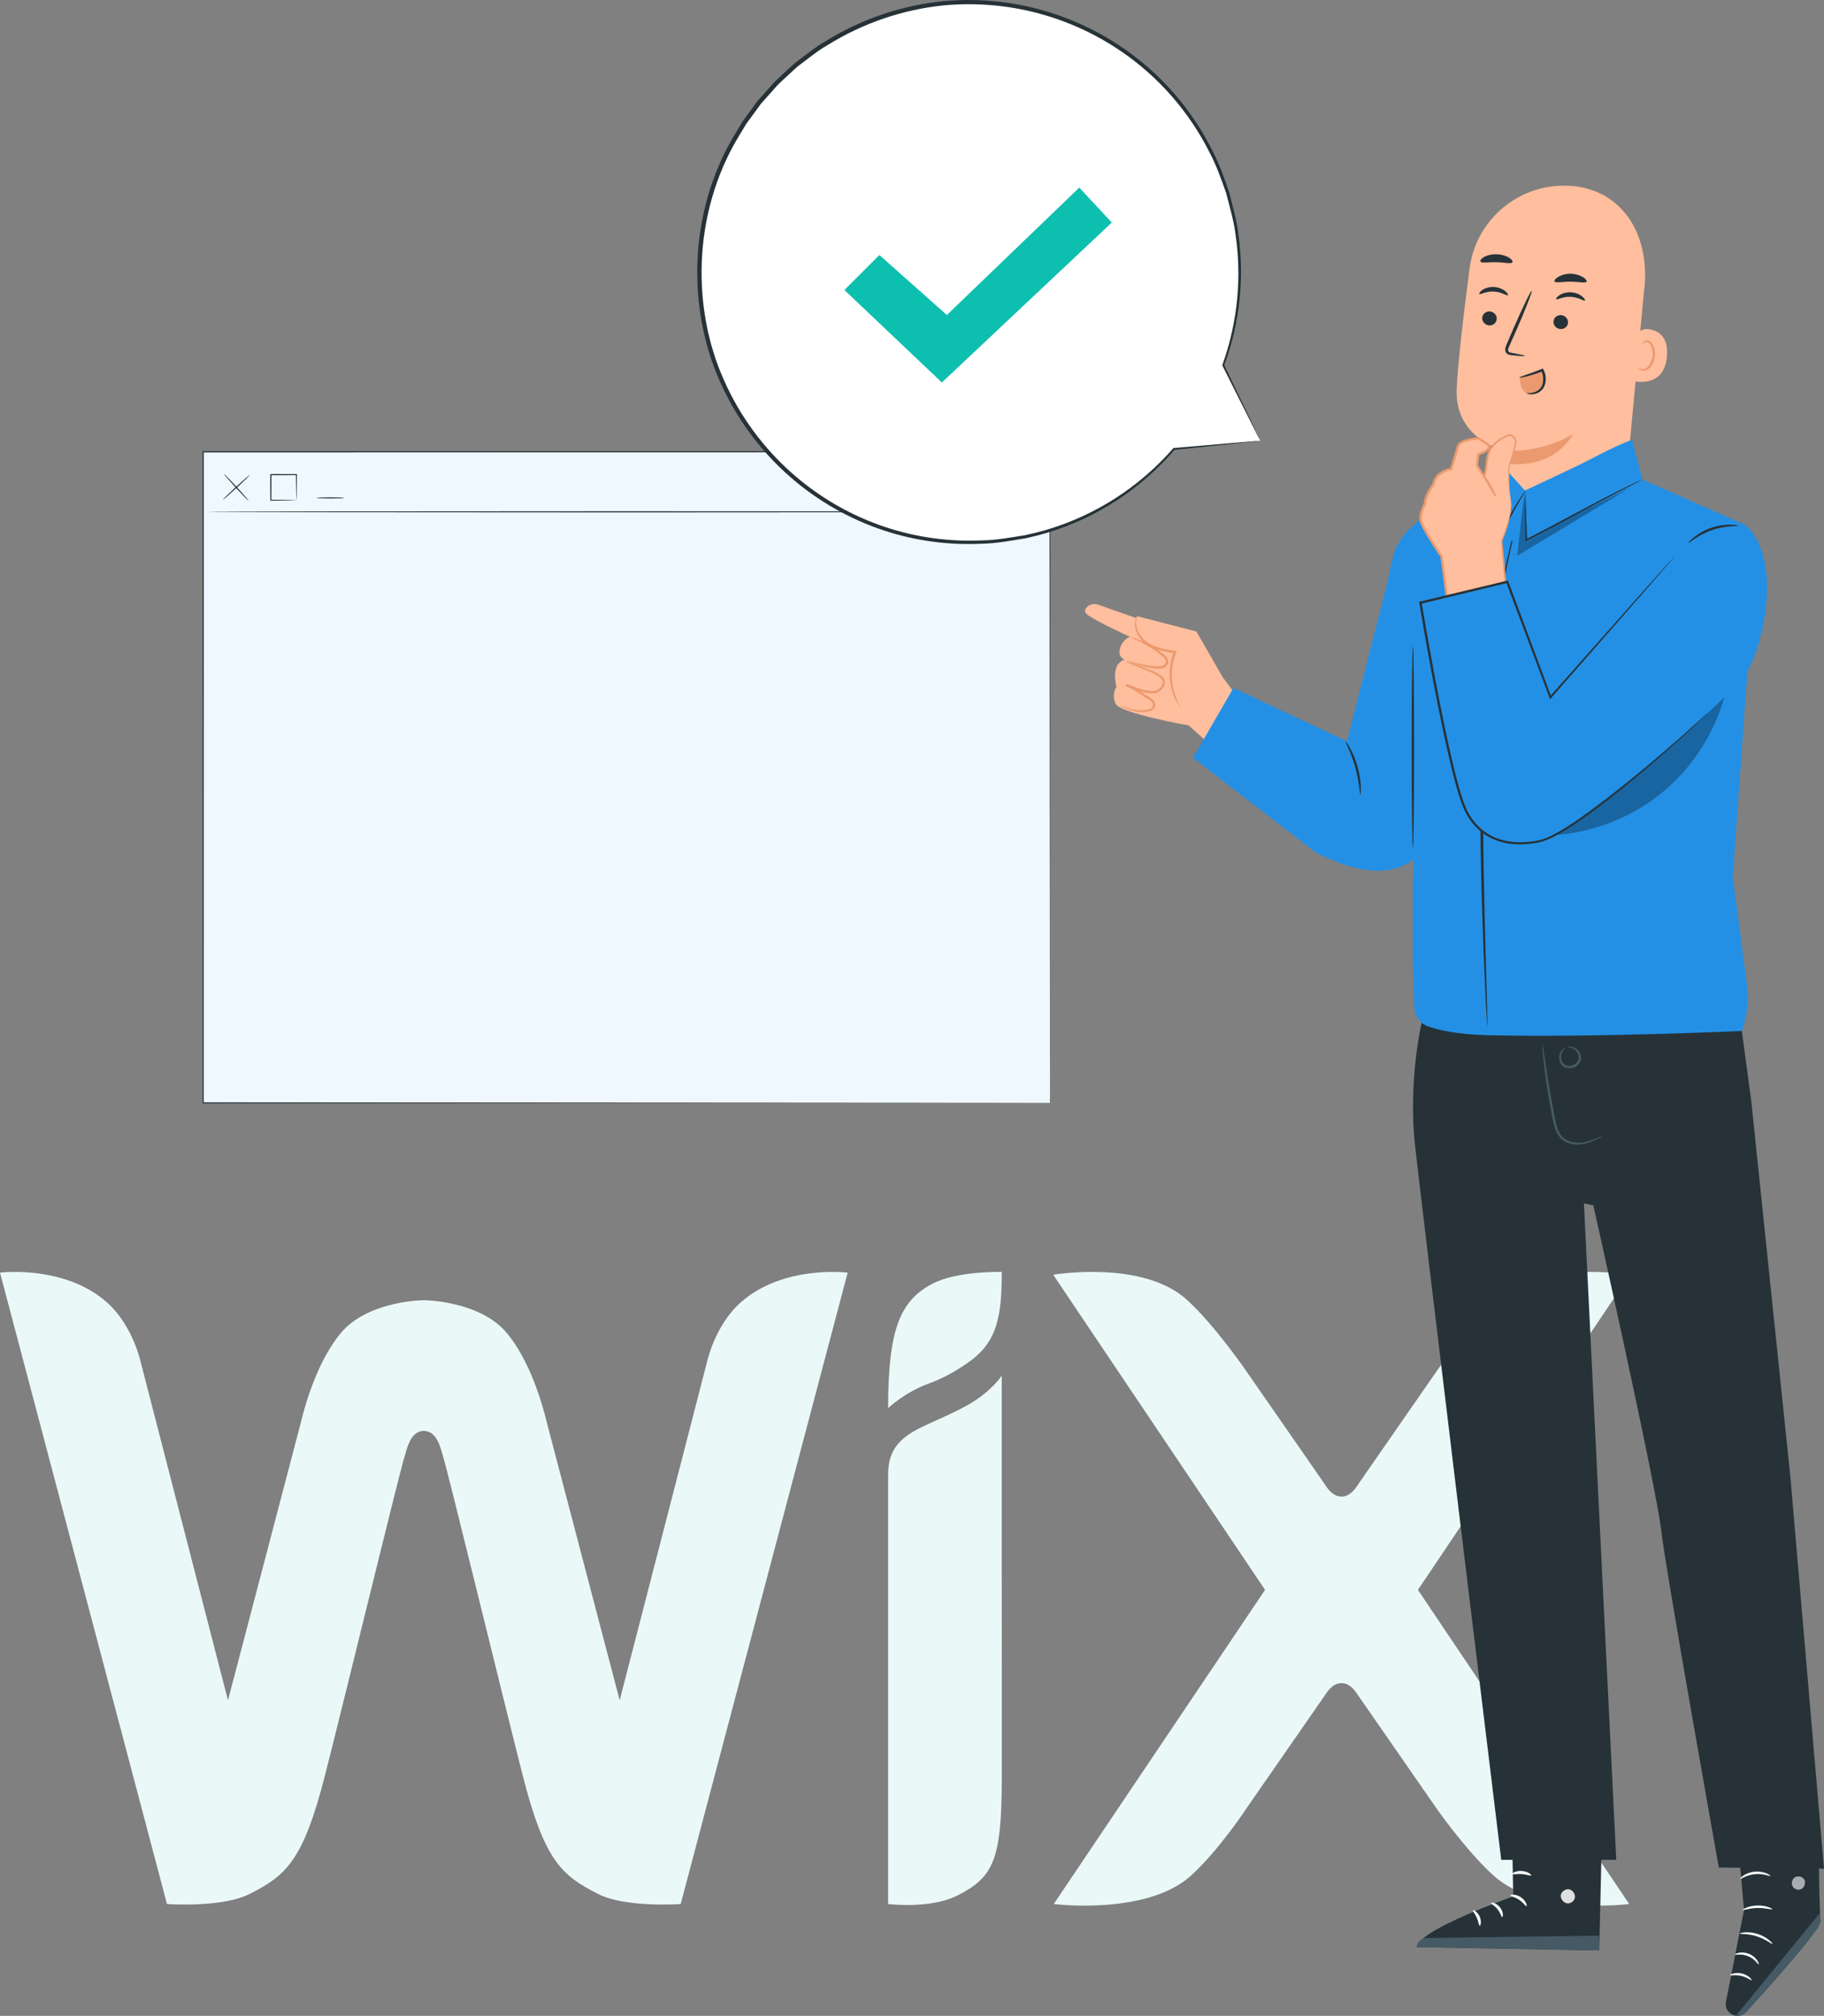 <?xml version="1.0" encoding="UTF-8"?><svg id="Calque_1" xmlns="http://www.w3.org/2000/svg" viewBox="0 0 1788.66 1976.67"><rect x="0" y="0" width="1788.66" height="1976.67" fill="#808080" stroke="none"/><defs><style>.cls-1{fill:#f0f8ff;}.cls-2{fill:#eaf9f8;}.cls-3{fill:#eb996e;}.cls-4{fill:#fff;}.cls-5{fill:#ffbe9d;}.cls-6{fill:#e0e0e0;}.cls-7{fill:#0dbfaf;}.cls-8{fill:#455a64;}.cls-9{fill:#263238;}.cls-10{fill:#2490e5;}.cls-11{opacity:.3;}.cls-12{opacity:.6;}</style></defs><path class="cls-2" d="m914.38,1258.79c-31.67,16.59-43.46,44.61-43.46,122.02,0,0,16.04-15.51,39.82-24.13,17.34-6.28,32.15-15.84,40.72-22.12,26.76-19.6,30.9-44.85,30.9-87.35,0,0-43.64-1.17-67.97,11.57h0Z"/><path class="cls-2" d="m726.56,1276.93c-25.83,22.77-33.37,59.05-33.37,59.05l-85.51,331.29-71.12-271.13c-6.93-28.82-19.42-64.46-39.17-88.56-25.16-30.7-76.32-32.62-81.77-32.62s-56.61,1.93-81.77,32.62c-19.75,24.1-32.25,59.73-39.17,88.56l-71.12,271.13-85.51-331.29s-7.54-36.28-33.37-59.05c-41.88-36.92-104.68-29.02-104.68-29.02l163.74,619.13s54.02,3.89,81.05-9.89c35.5-18.1,52.4-32.06,73.89-116.3,19.16-75.1,72.71-295.7,77.71-311.4,2.47-7.76,5.6-26.31,19.23-26.31s16.8,18.54,19.23,26.31c4.91,15.73,58.55,236.3,77.71,311.4,21.49,84.24,38.39,98.2,73.89,116.3,27.03,13.78,81.05,9.89,81.05,9.89l163.74-619.13s-62.8-7.9-104.68,29.02h0Z"/><path class="cls-2" d="m982.31,1348.99s-10.24,15.84-33.61,28.9c-15.01,8.39-29.41,14.07-44.86,21.49-25.9,12.42-32.91,26.26-32.91,47.38v420.27s41.32,5.22,68.35-8.56c34.79-17.74,42.78-34.83,43.09-111.83l-.05-397.66Z"/><path class="cls-2" d="m1390.46,1558.97l207.76-309.01s-87.69-14.93-131.11,24.59c-27.78,25.29-58.85,70.77-58.85,70.77l-76.44,110.2c-3.71,5.73-8.57,11.96-16.32,11.96s-12.61-6.24-16.32-11.96l-76.44-110.2s-31.07-45.47-58.85-70.77c-43.42-39.52-131.11-24.59-131.11-24.59l207.76,309.01-207.22,308.06s91.32,11.52,134.73-28c27.78-25.29,54.67-66.41,54.67-66.41l76.44-110.2c3.71-5.73,8.57-11.96,16.32-11.96s12.61,6.24,16.32,11.96l76.44,110.2s28.47,41.12,56.25,66.41c43.42,39.52,133.15,28,133.15,28l-207.21-308.06Z"/><rect class="cls-1" x="199.27" y="443.05" width="830.35" height="638.39"/><path class="cls-9" d="m1029.62,1081.44c0-3.94-.19-252.66-.47-638.38l.47.47c-235.63.03-521.86.06-830.28.1h-.07l.57-.57c-.02,229.91-.04,447.46-.06,638.38l-.52-.52c492.63.31,825.8.51,830.35.52-4.55,0-337.71.21-830.35.52h-.52s0-.52,0-.52c-.02-190.93-.04-408.48-.06-638.38v-.58h.65c308.41.04,594.64.07,830.28.1h.47v.47c-.29,385.72-.47,634.45-.47,638.38Z"/><path class="cls-9" d="m1029.62,501.88c0,.32-184.91.58-412.95.58s-412.99-.26-412.99-.58,184.87-.58,412.99-.58,412.95.26,412.95.58Z"/><path class="cls-9" d="m244.81,465.93c.21.23-5.46,5.8-12.68,12.43-7.22,6.63-13.24,11.82-13.46,11.59-.21-.23,5.46-5.8,12.68-12.43,7.21-6.63,13.24-11.82,13.45-11.59Z"/><path class="cls-9" d="m243.75,491.01c-.23.22-5.8-5.46-12.43-12.68-6.63-7.22-11.82-13.24-11.59-13.46.23-.21,5.8,5.46,12.43,12.68,6.63,7.21,11.82,13.24,11.59,13.45Z"/><path class="cls-9" d="m290.67,490.48s-.07-.7-.11-1.91c-.03-1.35-.08-3.06-.13-5.15-.09-4.41-.2-10.61-.25-18.02l.5.5c-7.33.02-15.92.05-25.07.08-.13.12,1.09-1.09.57-.57h0v1.71s0,1.7,0,1.7c0,1.13,0,2.25,0,3.35,0,2.21-.01,4.37-.02,6.48-.02,4.2-.04,8.17-.06,11.83l-.5-.5c7.41.05,13.61.16,18.02.25,2.09.05,3.8.1,5.15.13,1.2.04,1.87.08,1.91.11.04.04-.55.07-1.7.11-1.32.03-3,.08-5.04.13-4.37.09-10.71.2-18.34.25h-.5s0-.5,0-.5c-.02-3.66-.04-7.63-.06-11.83,0-2.11-.01-4.27-.02-6.48,0-1.11,0-2.22,0-3.35v-1.7s0-.86,0-.86v-.83h0v-.02c-.51.51.7-.71.58-.58,9.16.03,17.74.05,25.07.08h.5s0,.5,0,.5c-.05,7.63-.16,13.96-.25,18.34-.05,2.04-.1,3.71-.13,5.04-.04,1.15-.08,1.74-.11,1.7Z"/><path class="cls-9" d="m337.44,488.25c0,.32-6.02.58-13.46.58s-13.46-.26-13.46-.58,6.02-.57,13.46-.57,13.46.26,13.46.57Z"/><path class="cls-5" d="m1441.11,263.23c6.3-48.18,48.55-83.44,97.09-81.03l4.82.24c51.85,5.62,76.04,52.8,68.99,104.47l-16.13,172.78-.87,8.39-121.19,18.09,2.36-44.13s-49.6-10.26-47.74-60.27c.9-24.15,6.81-73.74,12.67-118.55Z"/><path class="cls-3" d="m1475.77,441.96s31.82,3.51,66.44-15.91c0,0-17.19,35.2-66.84,28.22l.4-12.31Z"/><path class="cls-9" d="m1453.53,311.51c-.32,3.76,2.6,7.14,6.52,7.54,3.92.4,7.36-2.31,7.68-6.07.32-3.76-2.6-7.14-6.52-7.55-3.92-.41-7.36,2.31-7.68,6.07Z"/><path class="cls-9" d="m1450.64,288.22c.84.97,6.44-2.76,14.12-2.36,7.68.29,13.12,4.52,14,3.62.43-.4-.39-2.12-2.75-4.03-2.33-1.9-6.36-3.83-11.15-4.05-4.78-.21-8.9,1.35-11.3,3.04-2.45,1.7-3.33,3.34-2.92,3.78Z"/><path class="cls-9" d="m1523.41,315.1c-.32,3.76,2.6,7.13,6.52,7.54,3.92.41,7.36-2.31,7.68-6.07.32-3.76-2.6-7.14-6.52-7.55-3.92-.41-7.36,2.31-7.68,6.07Z"/><path class="cls-9" d="m1526.06,293.4c.84.97,6.45-2.76,14.13-2.35,7.67.29,13.12,4.52,14,3.62.43-.4-.38-2.12-2.75-4.03-2.33-1.9-6.36-3.83-11.15-4.05-4.78-.21-8.9,1.35-11.3,3.04-2.45,1.7-3.33,3.34-2.92,3.78Z"/><path class="cls-9" d="m1495.36,348.98c.06-.44-4.68-1.5-12.36-2.87-1.95-.3-3.79-.78-4.05-2.14-.39-1.44.53-3.51,1.6-5.75,2.08-4.65,4.26-9.53,6.54-14.65,9.11-20.86,15.81-38.06,14.97-38.42-.84-.36-8.91,16.26-18.02,37.12-2.2,5.15-4.3,10.05-6.3,14.75-.85,2.19-2.25,4.66-1.4,7.65.46,1.49,1.84,2.63,3.08,3.03,1.24.45,2.34.52,3.31.63,7.77.81,12.59,1.08,12.64.65Z"/><path class="cls-9" d="m1524.42,275.88c.92,2,7.6.21,15.72.35,8.12-.04,14.87,1.82,15.71-.16.37-.95-.98-2.77-3.83-4.47-2.82-1.7-7.16-3.13-12.03-3.16-4.87-.02-9.16,1.35-11.91,3.02-2.78,1.67-4.06,3.47-3.66,4.43Z"/><path class="cls-9" d="m1451.84,256.53c1.53,1.82,7.96.33,15.59.62,7.63.07,14.02,1.87,15.59.12.7-.85-.23-2.65-2.97-4.44-2.7-1.78-7.28-3.36-12.52-3.49-5.24-.12-9.86,1.23-12.6,2.89-2.78,1.66-3.76,3.41-3.08,4.3Z"/><path class="cls-5" d="m1601.56,335.16c.7-7.7,7.65-13.46,15.3-12.35,9.28,1.35,19.39,7.16,17.81,26.39-2.79,34.11-36.47,24.28-36.44,23.29.01-.67,2.04-23.07,3.33-37.34Z"/><path class="cls-3" d="m1606.7,360.27c.16-.1.56.47,1.53,1.01.94.53,2.6.98,4.43.45,3.71-1.03,7.21-6.5,7.88-12.64.34-3.1-.07-6.11-.97-8.64-.84-2.58-2.31-4.46-4.1-4.93-1.77-.57-3.14.42-3.64,1.34-.54.92-.37,1.61-.56,1.66-.1.08-.68-.63-.3-2.02.2-.67.66-1.44,1.52-2.03.87-.6,2.1-.84,3.36-.6,2.62.4,4.79,3.01,5.78,5.8,1.13,2.81,1.67,6.2,1.28,9.68-.78,6.86-4.83,13-9.87,14.02-2.45.43-4.39-.46-5.36-1.35-.99-.93-1.1-1.71-.98-1.76Z"/><path class="cls-3" d="m1491.3,369.26c6.74-2.15,13.49-4.3,20.23-6.45,1.32,3.36,2.66,6.77,2.93,10.37.27,3.6-.69,7.46-3.35,9.9-1.84,1.69-4.32,2.54-6.78,2.96-2.72.46-5.65.42-8.05-.95-2.31-1.31-3.84-3.71-4.65-6.24s-.99-5.21-1.15-7.86"/><path class="cls-9" d="m1497.02,385.58c.06-.42,3.43.66,8.23-1.19,2.33-.91,4.96-2.64,6.46-5.45,1.48-2.84,1.95-6.66,1.32-10.42-.31-1.81-.9-3.52-1.7-4.99l1.52.52c-12.77,4.98-22.99,6.72-23.1,6.16-.16-.63,9.71-3.33,22.19-8.44l.99-.4.53.93c1.01,1.76,1.69,3.74,2.04,5.8.71,4.27.14,8.57-1.77,11.96-2.01,3.42-5.23,5.21-7.9,6-5.56,1.6-8.99-.28-8.8-.48Z"/><path class="cls-9" d="m1482.27,1767.39l1.63,92.19s-93.16,32.62-94.52,49.68l178.87,3.26,3.36-143.75-89.34-1.39Z"/><path class="cls-6" d="m1539.35,1852.84c3.44,1.01,5.76,4.94,4.9,8.43-.87,3.48-4.85,5.88-8.31,4.93-3.46-.95-6.39-5.59-5.14-8.95,1.25-3.36,6.08-5.92,9.21-4.17"/><path class="cls-8" d="m1568.25,1912.53l-.23-14.5-171.41,2.3s-8.03,3.32-7.23,8.94l178.87,3.26Z"/><path class="cls-4" d="m1481.02,1858.62c.01.87,4.37,1.35,8.62,4.24,4.32,2.78,6.47,6.6,7.28,6.27.81-.15-.4-5.4-5.6-8.8-5.17-3.45-10.47-2.51-10.3-1.7Z"/><path class="cls-4" d="m1462.11,1866.04c-.21.84,3.54,2.4,6.44,6.15,3.01,3.66,3.68,7.67,4.56,7.65.82.15,1.52-4.95-2.18-9.54-3.65-4.62-8.78-5.08-8.82-4.25Z"/><path class="cls-4" d="m1451.05,1888.3c.79.2,2.09-4.14-.07-8.97-2.12-4.84-6.21-6.8-6.59-6.08-.51.71,2.1,3.32,3.81,7.31,1.8,3.95,1.98,7.63,2.85,7.74Z"/><path class="cls-4" d="m1482.98,1837.57c.35.8,4.38-.33,9.31.1,4.94.33,8.75,2.05,9.22,1.31.52-.62-3.18-3.92-8.99-4.34-5.81-.46-9.96,2.24-9.54,2.94Z"/><path class="cls-9" d="m1700.51,1761.75l9.69,111.14-17.68,90.11c-1.27,6.49,3.22,12.71,9.78,13.54h0c3.68.46,7.33-.85,9.83-3.59,15.94-17.38,74.28-81.62,73.11-89.72-1.35-9.37-2.44-117.91-2.44-117.91l-82.3-3.58Z"/><path class="cls-8" d="m1702.29,1976.54l82.46-100.82.3,4.72c.26,4.08-.91,8.12-3.36,11.39-6.54,8.76-25.11,32.56-69.24,81.1-2.57,2.82-6.4,4.18-10.17,3.6h0Z"/><g class="cls-12"><path class="cls-4" d="m1759.61,1841.27c-2.67,2.11-3.31,6.38-1.31,9.13,2,2.75,6.34,3.44,9.04,1.38,2.7-2.06,3.63-7.17,1.34-9.68-2.29-2.51-7.44-3.04-9.57-.39"/></g><path class="cls-4" d="m1724.62,1926.26c-.61.35-3.49-5.32-10.32-8.03-6.74-2.92-12.79-.95-12.97-1.63-.11-.27,1.24-1.22,3.82-1.76,2.56-.55,6.35-.42,10.09,1.12,3.74,1.56,6.5,4.15,7.92,6.35,1.45,2.2,1.73,3.84,1.45,3.95Z"/><path class="cls-4" d="m1717.65,1941.68c-.5.52-4.3-2.87-10.17-4.15-5.84-1.41-10.74-.02-10.96-.7-.36-.55,4.85-3.25,11.51-1.68,6.68,1.5,10.18,6.21,9.62,6.54Z"/><path class="cls-4" d="m1738.15,1906.21c-.49.56-6.31-4.68-15.26-7.47-8.9-2.93-16.69-2.05-16.76-2.79-.22-.58,7.95-2.66,17.51.46,9.58,3.02,15.03,9.46,14.51,9.8Z"/><path class="cls-4" d="m1738.03,1872.18c-.25.69-6.57-1.49-14.59-1.26-8.03.11-14.24,2.55-14.53,1.88-.34-.53,5.85-4.19,14.47-4.33,8.62-.22,14.96,3.17,14.64,3.71Z"/><path class="cls-4" d="m1736.01,1839.48c-.3.67-6.73-2.65-15.15-1.72-8.45.74-14.1,5.25-14.52,4.65-.2-.22.93-1.7,3.4-3.34,2.45-1.65,6.34-3.29,10.88-3.75,4.54-.44,8.68.41,11.41,1.54,2.75,1.13,4.14,2.36,3.99,2.61Z"/><path class="cls-4" d="m1720.66,1831.53c-.14.01-.49-1.47-.42-4.2.07-2.71.6-6.73,2.64-11.24,1.07-2.15,2.15-4.88,5.17-6.55,1.5-.84,3.82-.7,5.23.69,1.4,1.35,1.93,3.15,2.08,4.91.34,7.07-5.29,14.3-13.17,15.82-7.92,1.39-15.45-2.7-19-8.6-.79-1.54-1.4-3.44-.65-5.38.73-1.95,2.94-2.85,4.55-2.68,3.34.28,5.55,2.05,7.58,3.34,4.03,2.84,6.62,5.93,8.15,8.16,1.54,2.25,2.08,3.67,1.96,3.74-.37.32-3.16-5.29-11.07-10.46-1.99-1.18-4.28-2.68-6.68-2.75-1.17-.04-2.14.49-2.49,1.45-.37.93-.05,2.31.64,3.51,2.99,4.82,9.88,8.55,16.56,7.27,6.66-1.22,11.59-7.58,11.38-13.27-.07-1.37-.53-2.72-1.31-3.49-.77-.75-1.88-.9-2.88-.42-2.11,1.01-3.41,3.44-4.48,5.47-4.17,8.48-3.28,14.78-3.78,14.7Z"/><path class="cls-9" d="m1395.33,997.53s-13.56,52.52-8.64,116.5c1.9,24.76,85.45,709.68,85.45,709.68h112.8l-31.71-643.73,9.24,2s61.58,274.55,66.6,319c4.52,39.95,56.45,330.23,56.45,330.23l103.14,1.19-32.94-383.95-38.33-368.41-14.42-107.24-307.63,24.73Z"/><path class="cls-8" d="m1571.02,1114.31c.07.14-1.59,1.11-4.71,2.65-3.13,1.47-7.72,3.72-13.97,4.89-3.12.57-6.66.73-10.39.07-3.7-.66-7.66-2.23-10.87-5.22-3.21-2.99-5.27-7.17-6.59-11.52-1.33-4.38-2.09-8.94-3.02-13.57-3.6-18.58-6.03-35.54-7.45-47.86-.71-6.16-1.18-11.15-1.44-14.61-.25-3.46-.3-5.38-.14-5.39.17-.02.53,1.87,1.06,5.29.59,3.92,1.33,8.76,2.19,14.49,1.85,12.23,4.54,29.1,8.12,47.63,1.82,9.16,3.06,18.48,8.78,23.95,5.71,5.36,13.67,5.92,19.47,5.07,6-.9,10.65-2.87,13.86-4.07,3.21-1.27,5.01-1.96,5.08-1.8Z"/><path class="cls-8" d="m1537.07,1027c-.04-.1.73-.59,2.32-.69,1.57-.12,3.96.36,6.31,2.03,2.26,1.66,4.65,4.64,4.75,8.71.19,4.12-3.03,8.18-7.23,9.69-4.15,1.62-9.24.68-11.82-2.54-2.6-3.13-2.76-6.96-2.15-9.69.67-2.8,2.16-4.73,3.42-5.68,1.26-.97,2.16-1.11,2.2-1.01.31.31-3.17,1.89-3.96,7-.34,2.41.05,5.61,2.14,7.92,2.01,2.37,5.88,3.06,9.33,1.76,3.45-1.28,5.9-4.35,5.86-7.46.06-3.12-1.75-5.78-3.59-7.37-3.95-3.33-7.62-2.24-7.59-2.67Z"/><path class="cls-5" d="m1076.76,592.88l59.33,20.87,64.79,83.98-17.69,29.37-17.5-15.74s-66.73-11.89-71.49-21c-4.76-9.11.66-16.88.66-16.88,0,0-2.82-9.98-.54-17.72,2.29-7.74,8.38-8.83,8.38-8.83,0,0-7.32-2.89-4.2-11.83,3.12-8.94,9.63-10.62,9.63-10.62,0,0-39.8-18.13-43.33-23.27-1.24-1.8-.75-3.57.41-5.12,2.63-3.52,7.4-4.68,11.55-3.22Z"/><path class="cls-5" d="m1211.06,680.21l-11.98-16.09-25.87-44.93-57.66-14.88s-9.7,4.35,3.71,20.82c13.41,16.47,32.2,13.13,32.2,13.13,0,0-4.1,35.83,6.08,51.83,10.18,16,37.67,17.39,37.67,17.39l15.85-27.27Z"/><path class="cls-3" d="m1156.87,692.61c-.11.07-1.09-1.14-2.53-3.55-1.45-2.41-3.24-6.1-4.75-10.94-3.07-9.54-4.35-24.41,1.6-39.13l.91,1.61c-.65-.1-1.36-.21-2.06-.32-7.84-1.23-15.47-2.84-21.78-6.09-6.38-3.12-10.92-8.22-13.14-13.07-2.32-4.88-2.47-9.47-1.83-12.37.64-2.94,1.66-4.29,1.74-4.24.21.09-.5,1.57-.83,4.38-.34,2.78.06,7.01,2.41,11.48,2.31,4.48,6.53,9,12.62,11.86,6.01,2.97,13.38,4.49,21.18,5.7.7.11,1.4.22,2.05.32l1.47.23-.56,1.38c-5.72,14.08-4.8,28.39-2.21,37.79,2.55,9.56,6.11,14.72,5.69,14.94Z"/><path class="cls-3" d="m1104.29,648.73c.08-.16,2.11.72,5.9,2.03,3.77,1.35,9.31,3.07,16.08,5.59,3.36,1.29,7.09,2.78,10.76,5.11,1.8,1.17,3.81,2.7,4.79,5.19,1.01,2.49.35,5.43-1.12,7.55-1.45,2.18-3.54,3.91-6.06,4.97-2.55,1.15-5.59.94-8.11.45-1.29-.23-2.54-.47-3.81-.63-1.4-.19-2.72-.52-4.04-.89-2.63-.74-5.2-1.66-7.78-2.61-2.36-.88-4.68-1.76-6.88-2.58l.75-2.23c5.06,1.75,9.17,4.59,13.15,7.17,1.97,1.29,3.9,2.56,5.8,3.8,1.85,1.22,3.88,2.13,5.72,3.64,1.82,1.44,3.28,3.72,3.25,6.17.01,1.21-.42,2.49-1.21,3.42-.79.93-1.78,1.5-2.74,1.91-3.84,1.43-7.53,1.62-10.84,1.41-6.63-.57-11.58-2.54-14.93-3.81-3.34-1.35-5.12-2.22-5.06-2.36.06-.15,1.94.45,5.36,1.54,3.41,1.01,8.4,2.71,14.73,3.04,3.12.11,6.68-.22,10.01-1.55,1.62-.69,2.77-1.9,2.69-3.59-.02-1.7-1.02-3.34-2.58-4.54-1.52-1.24-3.58-2.16-5.54-3.41-1.92-1.23-3.88-2.49-5.88-3.77-3.95-2.52-8.08-5.28-12.62-6.82l.75-2.23c2.2.82,4.54,1.7,6.91,2.58,2.55.94,5.09,1.85,7.59,2.57,1.25.35,2.5.67,3.71.84,1.34.18,2.65.44,3.9.67,2.51.49,4.78.64,6.85-.26,2.07-.84,3.91-2.33,5.1-4.09,1.22-1.75,1.67-3.84.99-5.61-.65-1.79-2.25-3.16-3.92-4.28-3.42-2.27-7.01-3.81-10.3-5.19-6.62-2.69-12.11-4.66-15.8-6.28-3.71-1.58-5.63-2.76-5.56-2.89Z"/><path class="cls-3" d="m1108.76,624.94c.08-.26,4.93.83,12.25,4.11,3.65,1.64,7.88,3.87,12.34,6.75,2.22,1.45,4.5,3.05,6.78,4.83,2.17,1.77,5.06,3.86,5.54,7.76.16,1.91-.8,3.79-2.09,4.92-1.29,1.19-2.93,1.83-4.46,2.11-3.09.52-5.89.19-8.55-.11-5.28-.71-9.91-1.81-13.76-2.86-7.72-2.08-12.2-4.32-12.06-4.62.13-.29,4.72,1.35,12.46,3,3.85.83,8.48,1.75,13.62,2.32,2.54.24,5.31.47,7.86,0,2.47-.4,4.83-2.28,4.64-4.6-.2-2.34-2.47-4.42-4.61-6.09-2.21-1.76-4.4-3.37-6.55-4.83-4.3-2.92-8.36-5.25-11.86-7.06-7.01-3.6-11.64-5.26-11.52-5.61Z"/><path class="cls-10" d="m1320.8,726.83l43.59-171.05,82.66-50.93-35,293.19-9.01,22.25c-21.26,45.38-67.79,37.7-108.82,17.65-1.48-.72-2.91-1.47-4.3-2.24l-120.05-92.61,39.71-68.5,111.22,52.23Z"/><path class="cls-9" d="m1334.06,778.97c-.73.03-.98-12.16-5.03-26.44-3.94-14.32-10.05-24.86-9.41-25.22.45-.36,7.63,9.89,11.68,24.58,4.15,14.66,3.33,27.14,2.75,27.08Z"/><path class="cls-10" d="m1447.17,489.73c-21.53,1.33-60.5,14.29-77,45.1-13.79,25.76-17.55,135.83-18.29,138.46l41.49,10.75,52.99,78.38,217-48.42,13.59,34.21,8.34-245s-216.57-14.81-238.11-13.49Z"/><path class="cls-10" d="m1699.22,860.15l16.61-234.12-3.86-111.05-101.47-44.74-10.09-38.82-105.06,49.67-22.01-24.31-9.21,27.4-23.02,7.53-53.64,91.59.78,153.26s-5.64,187.2-1.14,252.31c.56,8.08,5.86,15.08,13.53,17.7,10.64,3.63,28.87,7.8,57.47,8.49,105.84,2.55,249.98-4.14,249.98-4.14l1.48-4.63c4.12-12.91,5.34-26.58,3.58-40.01l-13.93-106.12Z"/><path class="cls-9" d="m1481.48,533c1.48-5.87,2.65-10.53,3.51-13.97.39-1.45.72-2.63.98-3.62.24-.81.38-1.22.43-1.21.05.01,0,.44-.15,1.28-.19,1-.43,2.21-.72,3.68-.74,3.47-1.74,8.17-3,14.1-2.64,12.23-6.59,29.9-10.97,51.83-4.31,21.93-9.18,48.16-12.43,77.52-3.11,29.36-4.18,61.92-4.6,96.06-.7,68.28,1.11,130.11,2.27,174.85.61,22.18,1.11,40.21,1.46,53,.12,6.06.22,10.87.29,14.42,0,1.5,0,2.73,0,3.75-.01.85-.05,1.28-.09,1.28-.05,0-.11-.43-.19-1.27-.08-1.02-.17-2.24-.28-3.74-.2-3.54-.47-8.34-.81-14.39-.57-12.78-1.36-30.8-2.34-52.96-1.66-44.74-3.79-106.58-3.08-174.96.42-34.19,1.56-66.81,4.84-96.34,3.41-29.5,8.48-55.73,13.05-77.65"/><path class="cls-10" d="m1600.41,431.43s-11.75,3.4-41.91,19.5c-29.56,15.77-63.15,30.17-63.15,30.17l2.55,47.44,111.81-56.13"/><polyline class="cls-10" points="1473.35 456.79 1495.35 481.1 1483.59 531.95 1463.99 485.99"/><g class="cls-11"><path d="m1494.94,486.35c-.97.73-7.08,58.69-7.08,58.69l112.07-67.71-102.02,51.22-2.96-42.19Z"/></g><path class="cls-9" d="m1496.41,480.69c.19.13-2.16,3.73-5.71,9.67-3.55,5.94-8.24,14.27-12.72,23.83-.36.78-.73,1.56-1.06,2.29l-.7,1.51-.71-1.49c-4.31-9.08-7.43-17.52-9.36-23.69-.97-3.08-1.66-5.59-2.09-7.34-.43-1.75-.6-2.72-.5-2.75.21-.06,1.41,3.7,3.6,9.75,2.18,6.05,5.44,14.37,9.75,23.36h-1.41c.34-.72.7-1.51,1.07-2.3,4.51-9.62,9.39-17.93,13.2-23.75,1.9-2.91,3.53-5.21,4.69-6.77,1.17-1.56,1.87-2.38,1.95-2.32Z"/><path class="cls-9" d="m1610.5,470.25s-.51.36-1.54.92c-1.19.62-2.69,1.41-4.53,2.37-4.13,2.14-9.79,5.07-16.7,8.65-14.09,7.33-33.39,17.77-54.77,29.2-13.02,6.94-25.36,13.37-36.09,18.74l-.99.5v-1.1c-.15-13.92-.26-25.64-.34-34.13,0-3.99.01-7.2.02-9.62.03-2.22.08-3.41.15-3.42.07,0,.17,1.19.28,3.41.09,2.42.21,5.63.37,9.61.22,8.48.53,20.2.9,34.11l-1-.6c10.67-5.46,22.96-11.94,35.98-18.88,21.38-11.42,40.77-21.72,55-28.8,7.11-3.55,12.91-6.34,16.94-8.22,1.9-.86,3.44-1.56,4.67-2.11,1.07-.47,1.65-.69,1.67-.64Z"/><path class="cls-9" d="m1385.51,633.6c.65,0,1.18,44.26,1.18,98.84s-.53,98.85-1.18,98.85-1.18-44.25-1.18-98.85.53-98.84,1.18-98.84Z"/><path class="cls-5" d="m1481.38,489.34c-2.94-15.04-1.47-32.29-1.47-32.29,0,0,7.34-20.91,6.24-24.58-1.1-3.67-2.94-7.7-10.27-4.04-7.34,3.67-16.51,10.27-17.61,22.38-1.1,12.11-2.94,16.51-2.94,16.51l-6.97-10.64,1.47-11.01s10.36-2.61,10.71-8.15c.03-.54-10.46-7.44-10.46-7.44,0,0-18.59.91-20.43,7.88-1.83,6.97-6.6,22.01-6.6,22.01,0,0-15.41,2.57-17.24,15.04,0,0-8.8,11.74-8.44,19.08,0,0-4.77,8.44-4.4,15.41.37,6.97,20.54,36.32,20.54,36.32l5.59,41.75,57.24-14.9-3.76-41.89s11.74-26.42,8.81-41.46Z"/><path class="cls-3" d="m1481.38,489.07c.06-.01.25.95.55,2.83.15,1.89.3,4.74-.14,8.4-.78,7.32-3.36,17.86-8.61,30.49l.05-.32c1.12,11.73,2.46,25.89,3.98,41.87l.07.74-.73.19c-17.08,4.5-36.31,9.58-57.19,15.08l-1.16.31-.16-1.2c-1.79-13.21-3.69-27.21-5.66-41.74l.19.49c-5.19-7.64-10.39-15.58-15.24-24.07-1.21-2.13-2.36-4.31-3.44-6.56-.97-2.21-2.21-4.76-2.11-7.57.26-5.32,2.16-10.14,4.56-14.76l-.15.64c-.06-2.88.83-5.66,1.92-8.27,1.82-4.19,4.15-7.96,6.76-11.58l-.22.54c.65-4.43,3.26-8.41,6.7-10.99,3.47-2.57,7.36-4.18,11.52-5.03l-.92.8c2.3-7.6,4.57-15.07,6.79-22.41.87-2.29,2.8-3.58,4.54-4.52,1.81-.93,3.68-1.51,5.54-2.02,3.74-.95,7.46-1.47,11.22-1.71l.36-.02.31.21c1.94,1.31,3.86,2.6,5.76,3.89l2.82,2,1.41,1.08.38.34c.1.11.05.01.28.3.22.24.33.89.28.89l-.18,1.03c-.82,2.73-3,4.28-4.97,5.45-2.06,1.15-4.15,1.97-6.38,2.57l.79-.89c-.51,3.75-1.01,7.4-1.49,11l-.16-.7c2.37,3.64,4.68,7.19,6.94,10.66l-1.76.16c1.36-3.99,2-8.45,2.53-12.63.37-4.13.9-8.71,2.92-12.43,3.97-7.62,10.93-12.18,17.67-15.03,1.74-.63,3.86-1.04,5.78-.07,1.9,1.01,2.71,2.91,3.25,4.51.27.7.55,1.88.41,2.71-.02.9-.2,1.69-.33,2.51-.31,1.61-.68,3.16-1.08,4.65-1.62,5.99-3.43,11.32-5.11,16.08l.03-.14c-.79,10.42-.42,18.54,0,23.97.24,2.72.49,4.78.68,6.16.19,1.38.27,2.09.21,2.1-.05,0-.22-.68-.52-2.05-.29-1.37-.64-3.43-.97-6.15-.62-5.45-1.18-13.58-.55-24.13v-.06s.03-.08.03-.08c1.59-4.76,3.31-10.12,4.84-16.05.38-1.48.72-3.01,1-4.56.11-.77.27-1.57.28-2.32.1-.81-.07-1.29-.36-2.15-.52-1.5-1.27-2.98-2.54-3.6-1.25-.65-2.94-.4-4.52.2-6.3,2.74-13.04,7.28-16.58,14.32-1.85,3.54-2.28,7.46-2.65,11.83-.54,4.31-1.07,8.63-2.59,13.17l-.63,1.88-1.13-1.72c-2.28-3.46-4.61-6.99-7-10.62l-.21-.32.05-.39c.47-3.6.95-7.26,1.44-11.01l.09-.7.7-.19c1.98-.54,4.01-1.35,5.83-2.38,1.79-1.03,3.47-2.44,3.93-4.14l.11-.63v-.02s0,0,0,0c-.22-.02,1.98.12,1.02.06h-.05c-.14-.02-.28,0-.42.05-.2.04-.64.41-.45.45.15.17-.02,0-.02,0l-.25-.22-1.3-.99-2.78-1.95c-1.9-1.27-3.81-2.55-5.74-3.84l.67.18c-3.56.24-7.23.76-10.75,1.67-3.36.92-7.36,2.34-8.49,5.12-2.2,7.31-4.45,14.77-6.73,22.34l-.2.65-.73.15c-3.67.75-7.42,2.3-10.47,4.59-3.06,2.33-5.22,5.66-5.8,9.47l-.04.29-.18.25c-2.47,3.43-4.77,7.17-6.47,11.09-1.03,2.43-1.79,5-1.73,7.22v.34s-.15.3-.15.3c-2.24,4.27-4.06,9.03-4.26,13.65-.09,2.21.91,4.27,1.88,6.52,1.04,2.17,2.17,4.31,3.36,6.41,4.76,8.38,9.95,16.34,15.08,23.93l.16.23.04.26c1.92,14.54,3.77,28.54,5.51,41.76l-1.33-.89c20.91-5.38,40.18-10.33,57.28-14.73l-.66.93c-1.35-15.99-2.54-30.17-3.53-41.91v-.17s.05-.16.05-.16c5.36-12.42,8.14-22.85,9.12-30.04,1.1-7.24.05-11.13.29-11.15Z"/><path class="cls-3" d="m1467.49,487.68c-.58.3-4.1-4.67-7.86-11.1-3.76-6.43-6.36-11.91-5.8-12.25.56-.34,4.08,4.63,7.86,11.1,3.78,6.47,6.38,11.95,5.8,12.25Z"/><g class="cls-11"><path d="m1514.06,819.26c41.22-.4,82.17-15.03,114.31-40.83s55.28-62.62,64.59-102.77l-178.9,143.6Z"/></g><path class="cls-10" d="m1478.02,570.51l42.35,115.02,120.48-138.7s52.97-59.42,77.88-24.37c24.9,35.05,12.23,101.4-3.55,132.88-14.69,29.31-180.46,166.82-205.36,169.58-24.9,2.77-55.17,2.6-71.78-28.76-16.6-31.36-52.67-203.38-52.67-203.38l92.65-22.27Z"/><path class="cls-9" d="m1642.61,545.03s-.68.92-2.1,2.6c-1.5,1.75-3.62,4.23-6.35,7.42-5.69,6.55-13.93,16.03-24.44,28.13-21.28,24.3-51.71,59.05-88.64,101.22l-1.05,1.2-.56-1.5c-12.81-34.12-27.12-72.24-42.5-113.2l1.31.7c-27.06,6.52-55.6,13.4-85.06,20.5l.88-1.33c2.9,17.44,6.11,35.84,9.51,54.48,5.56,30.47,11.33,60.15,17.63,88.65,3.3,14.21,6.45,28.21,10.47,41.62,2.01,6.69,4.14,13.3,7,19.4,3.1,6,7.02,11.5,11.75,16.07,9.43,9.29,22.24,13.91,34.7,14.71,6.25.46,12.47.12,18.51-.75,6.13-.75,11.71-2.54,17.05-5.16,21.13-10.76,38.84-24.51,54.98-36.69,32.08-24.83,56.77-46.53,73.8-61.52,8.4-7.52,14.94-13.38,19.47-17.43,2.17-1.94,3.85-3.45,5.06-4.54,1.15-1.01,1.78-1.49,1.78-1.49,0,0-.52.59-1.62,1.66-1.17,1.13-2.8,2.69-4.9,4.71-4.32,4.13-10.78,10.13-19.18,17.77-16.85,15.21-41.38,37.12-73.39,62.16-7.99,6.28-16.54,12.62-25.61,19.03-9.16,6.27-18.73,12.79-29.55,18.11-5.36,2.68-11.46,4.64-17.6,5.39-6.16.9-12.52,1.27-18.96.82-12.8-.78-26.2-5.55-36.05-15.21-4.93-4.75-9-10.44-12.21-16.63-3-6.36-5.14-13.02-7.19-19.77-4.07-13.51-7.24-27.52-10.56-41.76-6.35-28.54-12.13-58.25-17.7-88.73-3.4-18.65-6.6-37.05-9.49-54.52l-.18-1.08,1.06-.25c29.47-7.07,58.02-13.91,85.09-20.4l.97-.23.35.93c15.27,41,29.48,79.16,42.19,113.32l-1.61-.3c37.18-41.94,67.83-76.51,89.26-100.68,10.67-11.95,19.05-21.32,24.83-27.78,2.82-3.11,5.01-5.53,6.56-7.24,1.49-1.62,2.32-2.41,2.32-2.41Z"/><path class="cls-9" d="m1704.27,515.49c0,.76-12.06-.47-25.72,4.42-13.73,4.7-22.39,13.17-22.87,12.58-.51-.27,7.75-9.88,22.08-14.81,14.27-5.08,26.72-2.72,26.5-2.19Z"/><path class="cls-4" d="m1235.92,432.17l-36.36-74.05c16.34-44.52,20.97-93.96,10.84-143.84-29.13-143.45-169.04-236.12-312.49-206.99-143.45,29.13-236.12,169.04-206.99,312.49,29.13,143.45,169.04,236.12,312.49,206.99,59.9-12.17,110.89-43.69,147.91-86.68l-.06.14,84.66-8.06Z"/><path class="cls-9" d="m1235.92,432.17s-1.7.26-5.27.65c-3.77.41-9.1.98-16.03,1.73-14.51,1.51-35.73,3.72-63.27,6.59-.51.05-.96-.31-1.01-.82-.02-.17.02-.36.09-.5l.06-.13,1.53,1.01c-22.14,25.88-56.8,56.26-106.55,75.36-12.36,4.79-25.61,8.75-39.58,11.72-14.08,2.29-28.64,5.21-43.93,5.39-30.42,1.42-63.14-2.36-95.49-13.11-32.31-10.69-64.19-28.32-92.11-52.87-27.91-24.47-51.79-55.91-67.99-92.31-16.43-36.29-24.15-77.73-22.39-119.64,1.83-41.89,13.39-84.62,35.83-122.23l8.49-14.11,9.69-13.22,4.83-6.58,5.39-6.1,10.81-12.11c3.73-3.89,7.85-7.38,11.74-11.08,4.01-3.56,7.69-7.51,12.1-10.55,8.57-6.37,16.73-13.24,25.98-18.4,35.82-22.43,75.99-35.66,115.8-39.7,39.9-3.76,79.21,1.69,114.36,14.18,35.22,12.44,66.27,31.78,91.45,54.86,25.25,23.08,44.6,49.85,58.26,77.18,7.19,13.55,11.92,27.63,16.65,41.13,3.44,13.89,7.36,27.16,8.97,40.36,7.51,52.8-2.05,97.83-13.93,129.55l-.04-.71c11.61,24.2,20.56,42.85,26.69,55.63,2.9,6.11,5.13,10.81,6.71,14.14,1.49,3.15,2.14,4.69,2.14,4.69,0,0-.94-1.69-2.57-4.9-1.69-3.34-4.08-8.05-7.19-14.19-6.3-12.53-15.49-30.83-27.41-54.56-.11-.23-.12-.5-.04-.72,11.45-31.63,20.56-76.32,12.83-128.51-1.66-13.05-5.62-26.17-9.08-39.87-4.75-13.31-9.48-27.21-16.65-40.56-13.61-26.93-32.8-53.27-57.79-75.96-24.91-22.69-55.58-41.66-90.31-53.84-34.66-12.22-73.38-17.51-112.65-13.75-39.2,4.04-78.72,17.11-113.94,39.2-9.11,5.07-17.12,11.85-25.55,18.11-4.34,2.99-7.95,6.88-11.9,10.39-3.83,3.64-7.88,7.07-11.55,10.9l-10.63,11.92-5.31,6-4.75,6.48-9.54,13-8.34,13.88c-22.08,37.01-33.46,79.04-35.29,120.25-1.76,41.23,5.78,82.04,21.91,117.78,15.9,35.85,39.34,66.85,66.79,91.03,27.45,24.25,58.82,41.73,90.66,52.37,31.87,10.71,64.14,14.56,94.19,13.29,15.11-.11,29.51-2.94,43.44-5.13,13.82-2.87,26.95-6.72,39.2-11.39,49.32-18.61,83.9-48.43,106.16-73.9.33-.39.91-.43,1.3-.1.33.28.41.74.23,1.11l-.07.13-.92-1.32c27.31-2.35,48.35-4.16,62.74-5.4,7.06-.58,12.49-1.03,16.33-1.35,3.69-.29,5.68-.39,5.68-.39Z"/><polygon class="cls-7" points="828.06 284.39 862.37 250.08 928.52 308.89 1058.38 183.93 1090.24 218.23 923.62 375.05 828.06 284.39"/></svg>